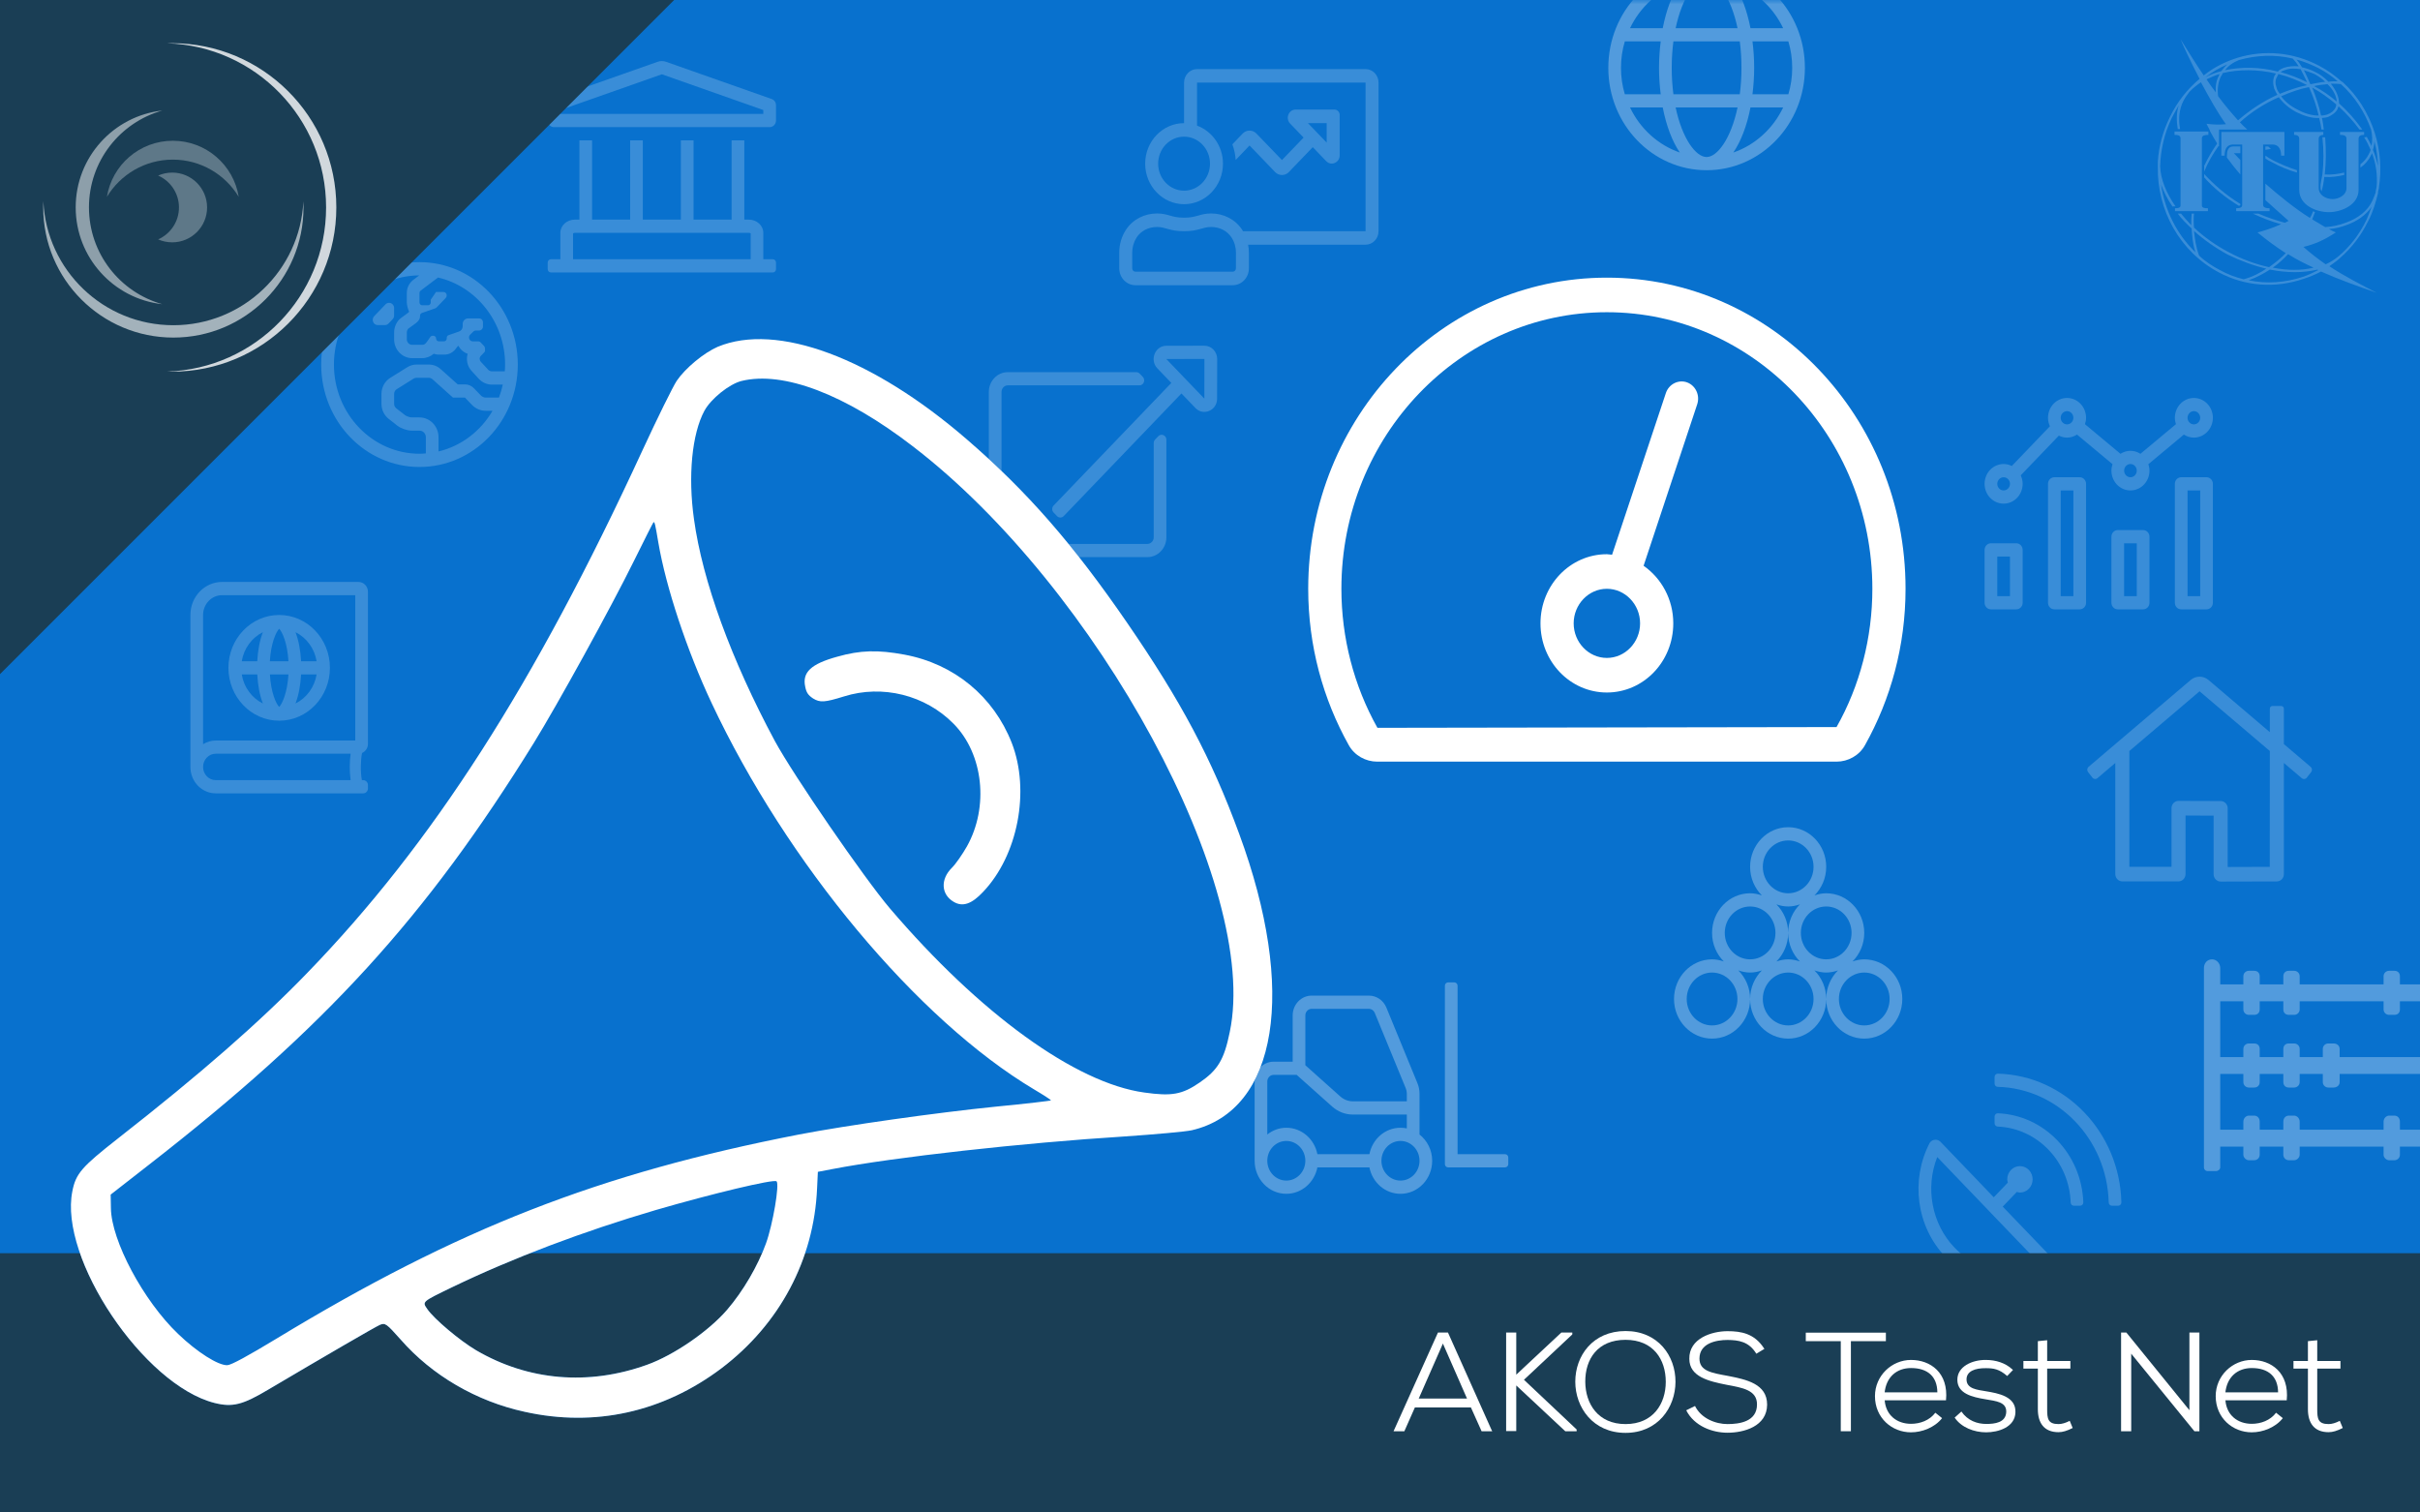 <?xml version="1.0" encoding="UTF-8"?>
<svg xmlns="http://www.w3.org/2000/svg" xmlns:xlink="http://www.w3.org/1999/xlink" width="280pt" height="175pt" viewBox="0 0 280 175" version="1.1">
  <defs>
    <g>
      <symbol overflow="visible" id="glyph0-0">
        <path style="stroke:none;" d="M 0.594 0 L 9.344 0 L 9.344 -11.422 L 0.438 -11.422 L 0.438 0 Z M 2.172 -7.266 C 2.172 -8.922 3.438 -9.391 4.812 -9.391 C 6.234 -9.391 7.609 -9.016 7.609 -7.25 C 7.609 -5.75 6.859 -5.5 6.156 -5.297 C 5.031 -4.938 4.719 -4.625 4.719 -3.344 L 4.469 -3.344 C 4.469 -4.734 4.656 -5.172 6.016 -5.578 C 6.641 -5.766 7.375 -6.156 7.375 -7.25 C 7.375 -8.688 5.891 -9.094 4.812 -9.094 C 3.812 -9.094 2.438 -8.641 2.438 -7.375 L 2.172 -7.375 Z M 4.359 -2.078 C 4.359 -2.641 4.906 -2.641 4.906 -2.078 C 4.906 -1.5 4.359 -1.5 4.359 -2.078 Z M 4.359 -2.078 "></path>
      </symbol>
      <symbol overflow="visible" id="glyph0-1">
        <path style="stroke:none;" d="M 11.547 -0.109 L 6.484 -11.422 L 5.328 -11.422 L 0.188 0 L 1.438 0 L 2.656 -2.75 L 9.141 -2.75 L 10.375 0 L 11.609 0 Z M 3.047 -3.656 L 6.047 -10.484 L 5.75 -10.484 L 8.688 -3.781 L 3.109 -3.781 Z M 3.047 -3.656 "></path>
      </symbol>
      <symbol overflow="visible" id="glyph0-2">
        <path style="stroke:none;" d="M 9.5 -0.25 L 3.453 -5.953 L 9.047 -11.203 L 9.047 -11.422 L 7.781 -11.422 L 2.562 -6.547 L 2.562 -11.422 L 1.391 -11.422 L 1.391 -0.016 L 2.562 -0.016 L 2.562 -5.297 L 8.234 0 L 9.547 0 L 9.547 -0.203 Z M 9.5 -0.25 "></path>
      </symbol>
      <symbol overflow="visible" id="glyph0-3">
        <path style="stroke:none;" d="M 6.516 -11.594 C 2.734 -11.594 0.703 -8.734 0.703 -5.734 C 0.703 -2.766 2.75 0.188 6.516 0.188 C 10.266 0.188 12.281 -2.75 12.297 -5.703 C 12.312 -8.719 10.281 -11.594 6.516 -11.594 Z M 6.516 -10.578 C 9.734 -10.578 11.172 -8.297 11.172 -5.719 C 11.172 -3.188 9.719 -0.828 6.516 -0.828 C 3.328 -0.828 1.875 -3.188 1.859 -5.719 C 1.844 -8.359 3.297 -10.578 6.516 -10.578 Z M 6.516 -10.578 "></path>
      </symbol>
      <symbol overflow="visible" id="glyph0-4">
        <path style="stroke:none;" d="M 9.484 -9.641 C 8.391 -11.297 6.891 -11.578 5.297 -11.578 C 3.453 -11.578 0.828 -10.734 0.875 -8.375 C 0.875 -6.297 3.141 -5.781 5.188 -5.375 C 7.031 -5.031 8.719 -4.766 8.703 -3.094 C 8.703 -1.109 6.672 -0.828 5.297 -0.828 C 3.922 -0.828 2.25 -1.469 1.531 -2.922 L 0.516 -2.422 C 1.453 -0.578 3.547 0.172 5.297 0.172 C 7.172 0.172 9.859 -0.547 9.875 -3.078 C 9.875 -5.484 7.484 -5.984 5.328 -6.406 C 3.438 -6.75 2.047 -6.969 2.047 -8.406 C 2.047 -10.188 3.984 -10.562 5.297 -10.562 C 6.562 -10.547 7.766 -10.391 8.625 -8.969 L 9.562 -9.531 Z M 9.484 -9.641 "></path>
      </symbol>
      <symbol overflow="visible" id="glyph0-5">
        <path style="stroke:none;" d=""></path>
      </symbol>
      <symbol overflow="visible" id="glyph0-6">
        <path style="stroke:none;" d="M 4.281 0 L 5.297 0 L 5.297 -10.422 L 9.344 -10.422 L 9.344 -11.406 L 0.078 -11.406 L 0.078 -10.422 L 4.125 -10.422 L 4.125 0 Z M 4.281 0 "></path>
      </symbol>
      <symbol overflow="visible" id="glyph0-7">
        <path style="stroke:none;" d="M 4.781 0.125 C 6.047 0.125 7.516 -0.422 8.375 -1.516 L 7.594 -2.141 C 6.922 -1.25 5.828 -0.859 4.781 -0.859 C 3.156 -0.859 1.875 -1.844 1.734 -3.578 L 8.828 -3.578 C 9.141 -6.781 7.016 -8.25 4.781 -8.25 C 2.562 -8.25 0.609 -6.438 0.609 -4.062 C 0.609 -1.547 2.562 0.125 4.781 0.125 Z M 1.719 -4.391 C 1.891 -6.312 3.156 -7.312 4.781 -7.312 C 6.688 -7.312 7.812 -6.344 7.828 -4.5 L 1.734 -4.5 Z M 1.719 -4.391 "></path>
      </symbol>
      <symbol overflow="visible" id="glyph0-8">
        <path style="stroke:none;" d="M 7.094 -7.172 C 6.297 -7.906 5.203 -8.25 4.047 -8.25 C 2.453 -8.266 0.734 -7.484 0.75 -5.938 C 0.766 -4.359 2.453 -3.953 3.984 -3.703 C 5.281 -3.484 6.438 -3.375 6.406 -2.234 C 6.359 -0.984 5.062 -0.844 4.094 -0.844 C 3.047 -0.844 1.953 -1.219 1.219 -2.281 L 0.438 -1.578 C 1.203 -0.438 2.688 0.125 4.078 0.125 C 5.469 0.125 7.422 -0.453 7.469 -2.188 C 7.547 -4.031 5.469 -4.391 4.062 -4.625 C 3.078 -4.797 1.844 -4.891 1.812 -5.953 C 1.781 -6.953 2.812 -7.312 4.047 -7.297 C 4.922 -7.297 5.594 -7.203 6.516 -6.391 L 7.188 -7.094 Z M 7.094 -7.172 "></path>
      </symbol>
      <symbol overflow="visible" id="glyph0-9">
        <path style="stroke:none;" d="M 2.047 -10.312 L 2.047 -8.125 L 0.375 -8.125 L 0.375 -7.25 L 2.047 -7.25 L 2.047 -2.547 C 2.047 -0.984 2.75 0.109 4.438 0.109 C 4.922 0.109 5.422 -0.047 6.078 -0.375 L 5.734 -1.203 C 5.25 -0.953 4.812 -0.828 4.438 -0.828 C 3.203 -0.828 3.125 -1.469 3.125 -2.547 L 3.125 -7.25 L 5.812 -7.25 L 5.812 -8.125 L 3.125 -8.125 L 3.125 -10.531 L 2.047 -10.422 Z M 2.047 -10.312 "></path>
      </symbol>
      <symbol overflow="visible" id="glyph0-10">
        <path style="stroke:none;" d="M 1.422 -11.312 L 1.422 0 L 2.594 0 L 2.594 -9.359 L 2.344 -9.281 L 9.906 0 L 10.484 0 L 10.484 -11.422 L 9.328 -11.422 L 9.328 -2.047 L 9.578 -2.125 L 2.031 -11.422 L 1.422 -11.422 Z M 1.422 -11.312 "></path>
      </symbol>
    </g>
    <filter id="alpha" x="0%" y="0%" width="100%" height="100%">
      <feColorMatrix type="matrix" in="SourceGraphic" values="0 0 0 0 1 0 0 0 0 1 0 0 0 0 1 0 0 0 1 0"></feColorMatrix>
    </filter>
    <mask id="mask0">
      <g filter="url(#alpha)">
        <rect x="0" y="0" width="280" height="175" style="fill:rgb(0%,0%,0%);fill-opacity:0.2;stroke:none;"></rect>
      </g>
    </mask>
    <clipPath id="clip1">
      <rect width="27" height="27"></rect>
    </clipPath>
    <g id="surface7" clip-path="url(#clip1)">
      <path style=" stroke:none;fill-rule:nonzero;fill:rgb(100%,100%,100%);fill-opacity:1;" d="M 11.152 1.227 C 10.945 1.223 10.777 1.398 10.777 1.613 L 10.777 2.371 C 10.777 2.582 10.938 2.746 11.137 2.75 C 18.145 2.934 23.797 8.832 23.984 16.133 C 23.988 16.34 24.148 16.508 24.348 16.508 L 25.078 16.508 C 25.285 16.508 25.457 16.332 25.449 16.117 C 25.254 8 18.949 1.43 11.152 1.227 M 11.152 5.812 C 10.945 5.805 10.777 5.984 10.777 6.199 L 10.777 6.965 C 10.777 7.168 10.938 7.336 11.133 7.348 C 15.715 7.535 19.418 11.367 19.582 16.137 C 19.59 16.34 19.746 16.508 19.949 16.508 L 20.672 16.508 C 20.879 16.508 21.047 16.332 21.043 16.117 C 20.852 10.527 16.52 6.02 11.152 5.812 M 12.648 24.16 C 10.191 24.16 7.875 23.16 6.137 21.348 C 3.5 18.602 2.738 14.418 4.145 10.875 L 16.188 23.422 C 15.066 23.91 13.863 24.16 12.648 24.16 M 11.719 16.609 L 13.355 14.906 C 13.473 14.941 13.582 14.984 13.711 14.984 C 14.523 14.984 15.18 14.301 15.18 13.457 C 15.18 12.609 14.523 11.926 13.711 11.926 C 12.898 11.926 12.242 12.609 12.242 13.457 C 12.242 13.59 12.285 13.703 12.316 13.828 L 10.684 15.531 L 4.539 9.129 C 4.375 8.957 4.156 8.871 3.938 8.871 C 3.66 8.871 3.383 9.016 3.242 9.293 C 1.07 13.508 1.688 18.875 5.098 22.43 C 7.188 24.602 9.918 25.688 12.648 25.688 C 14.391 25.688 16.133 25.246 17.707 24.363 C 18.184 24.098 18.246 23.41 17.867 23.008 Z M 11.719 16.609 "></path>
    </g>
    <mask id="mask1">
      <g filter="url(#alpha)">
        <rect x="0" y="0" width="280" height="175" style="fill:rgb(0%,0%,0%);fill-opacity:0.2;stroke:none;"></rect>
      </g>
    </mask>
    <clipPath id="clip2">
      <rect width="29" height="27"></rect>
    </clipPath>
    <g id="surface10" clip-path="url(#clip2)">
      <path style=" stroke:none;fill-rule:nonzero;fill:rgb(100%,100%,100%);fill-opacity:1;" d="M 21.953 11.879 L 21.953 23.168 C 21.953 24.434 20.969 25.461 19.754 25.461 L 3.609 25.461 C 2.395 25.461 1.41 24.434 1.41 23.168 L 1.41 6.352 C 1.41 5.086 2.395 4.059 3.609 4.059 L 18.469 4.059 C 18.613 4.059 18.754 4.121 18.859 4.227 L 19.227 4.605 C 19.57 4.973 19.328 5.586 18.836 5.586 L 3.609 5.586 C 3.207 5.586 2.879 5.93 2.879 6.352 L 2.879 23.168 C 2.879 23.59 3.207 23.934 3.609 23.934 L 19.754 23.934 C 20.156 23.934 20.488 23.59 20.488 23.168 L 20.488 12.262 C 20.488 12.109 20.547 11.965 20.648 11.855 L 21.016 11.473 C 21.363 11.109 21.953 11.367 21.953 11.879 M 26.348 7.125 L 21.945 2.539 L 26.355 2.527 Z M 26.355 1 L 21.945 1.008 C 20.645 1.008 19.988 2.656 20.906 3.617 L 22.527 5.305 L 8.906 19.492 C 8.691 19.719 8.691 20.082 8.906 20.305 L 9.297 20.711 C 9.512 20.938 9.863 20.938 10.078 20.711 L 23.695 6.523 L 25.316 8.211 C 26.234 9.164 27.82 8.496 27.82 7.129 L 27.832 2.531 C 27.824 1.688 27.172 1 26.355 1 "></path>
    </g>
    <mask id="mask2">
      <g filter="url(#alpha)">
        <rect x="0" y="0" width="280" height="175" style="fill:rgb(0%,0%,0%);fill-opacity:0.2;stroke:none;"></rect>
      </g>
    </mask>
    <clipPath id="clip3">
      <rect width="33" height="28"></rect>
    </clipPath>
    <g id="surface13" clip-path="url(#clip3)">
      <path style=" stroke:none;fill-rule:nonzero;fill:rgb(100%,100%,100%);fill-opacity:1;" d="M 25.5 8.25 L 25.5 10.504 L 23.336 8.25 Z M 17.371 9.453 C 16.93 8.996 16.219 8.996 15.781 9.453 L 14.586 10.699 C 14.805 11.27 14.93 11.883 14.973 12.508 L 16.578 10.832 L 19.531 13.906 C 19.754 14.137 20.039 14.25 20.328 14.25 C 20.621 14.25 20.906 14.137 21.125 13.906 L 23.891 11.027 L 25.449 12.648 C 25.637 12.844 25.859 12.926 26.086 12.926 C 26.555 12.926 27.004 12.547 27.004 11.973 L 27.004 7.305 C 27.004 6.953 26.73 6.676 26.395 6.676 L 21.914 6.676 C 21.102 6.676 20.695 7.695 21.27 8.297 L 22.828 9.918 L 20.328 12.52 Z M 15 25.047 C 15 25.262 14.832 25.438 14.625 25.438 L 3.375 25.438 C 3.168 25.438 3 25.262 3 25.047 L 3 23.227 C 3 22.602 3.176 22 3.508 21.48 C 4 20.719 4.879 20.262 5.867 20.262 C 6.891 20.262 7.273 20.75 9 20.75 C 10.723 20.75 11.109 20.262 12.133 20.262 C 13.117 20.262 13.996 20.715 14.492 21.48 C 14.828 21.996 15.004 22.602 15.004 23.227 Z M 12 12.938 C 12 14.66 10.656 16.062 9 16.062 C 7.344 16.062 6 14.66 6 12.938 C 6 11.211 7.344 9.812 9 9.812 C 10.656 9.812 12 11.211 12 12.938 M 30 1.996 L 10.5 1.996 C 9.672 1.996 9 2.695 9 3.559 L 9 8.25 C 6.516 8.25 4.5 10.348 4.5 12.938 C 4.5 15.523 6.516 17.625 9 17.625 C 11.484 17.625 13.5 15.523 13.5 12.938 C 13.5 10.898 12.242 9.18 10.5 8.535 L 10.5 3.559 L 30 3.559 L 30 20.75 L 15.812 20.75 C 15.781 20.707 15.766 20.652 15.734 20.609 C 14.926 19.359 13.547 18.699 12.133 18.699 C 10.828 18.699 10.5 19.188 9 19.188 C 7.5 19.188 7.176 18.699 5.867 18.699 C 4.453 18.699 3.07 19.359 2.262 20.609 C 1.781 21.355 1.5 22.254 1.5 23.227 L 1.5 25.047 C 1.5 26.125 2.34 27 3.375 27 L 14.625 27 C 15.66 27 16.5 26.125 16.5 25.047 L 16.5 23.227 C 16.5 22.914 16.461 22.609 16.406 22.312 L 30 22.312 C 30.828 22.312 31.5 21.613 31.5 20.75 L 31.5 3.559 C 31.5 2.695 30.828 1.996 30 1.996 "></path>
    </g>
    <mask id="mask3">
      <g filter="url(#alpha)">
        <rect x="0" y="0" width="280" height="175" style="fill:rgb(0%,0%,0%);fill-opacity:0.2;stroke:none;"></rect>
      </g>
    </mask>
    <clipPath id="clip4">
      <rect width="29" height="26"></rect>
    </clipPath>
    <g id="surface16" clip-path="url(#clip4)">
      <path style=" stroke:none;fill-rule:nonzero;fill:rgb(100%,100%,100%);fill-opacity:1;" d="M 22.617 23.297 L 22.625 23.297 L 17.75 23.312 L 17.75 16.527 C 17.75 16.062 17.387 15.688 16.938 15.684 L 12.059 15.668 C 11.613 15.668 11.25 16.043 11.25 16.508 L 11.25 23.289 L 6.371 23.289 L 6.371 9.895 L 14.496 2.984 L 22.625 9.895 Z M 27.348 11.73 L 24.25 9.094 L 24.25 5 C 24.25 4.824 24.113 4.684 23.941 4.684 L 22.93 4.684 C 22.762 4.684 22.625 4.824 22.625 5 L 22.625 7.715 L 15.523 1.672 C 14.926 1.168 14.07 1.168 13.473 1.672 L 1.648 11.73 C 1.477 11.879 1.449 12.145 1.59 12.324 L 2.102 12.98 C 2.242 13.16 2.496 13.188 2.668 13.043 L 4.746 11.277 L 4.746 24.133 C 4.746 24.598 5.113 24.98 5.559 24.98 L 12.059 24.98 C 12.508 24.98 12.871 24.598 12.871 24.133 L 12.871 17.359 L 16.121 17.375 L 16.121 24.152 C 16.121 24.617 16.488 25 16.938 25 L 23.438 24.984 C 23.883 24.984 24.25 24.602 24.25 24.137 L 24.25 11.277 L 26.324 13.043 C 26.5 13.191 26.758 13.164 26.898 12.98 L 27.414 12.324 C 27.551 12.145 27.523 11.879 27.348 11.73 "></path>
    </g>
    <mask id="mask4">
      <g filter="url(#alpha)">
        <rect x="0" y="0" width="280" height="175" style="fill:rgb(0%,0%,0%);fill-opacity:0.2;stroke:none;"></rect>
      </g>
    </mask>
    <clipPath id="clip5">
      <rect width="23" height="27"></rect>
    </clipPath>
    <g id="surface19" clip-path="url(#clip5)">
      <path style=" stroke:none;fill-rule:nonzero;fill:rgb(100%,100%,100%);fill-opacity:1;" d="M 8.766 12.035 C 8.836 13.324 9.062 14.492 9.418 15.398 C 8.148 14.77 7.215 13.527 6.973 12.035 Z M 9.418 7.145 C 9.062 8.059 8.836 9.215 8.766 10.508 L 6.973 10.508 C 7.215 9.016 8.148 7.773 9.418 7.145 M 12.375 12.035 C 12.25 14.152 11.652 15.438 11.301 15.797 C 10.949 15.438 10.348 14.152 10.23 12.035 Z M 11.301 6.746 C 11.652 7.102 12.254 8.391 12.375 10.508 L 10.223 10.508 C 10.348 8.391 10.949 7.105 11.301 6.746 M 13.836 12.035 L 15.633 12.035 C 15.387 13.527 14.457 14.77 13.188 15.398 C 13.539 14.492 13.77 13.324 13.836 12.035 M 15.633 10.508 L 13.836 10.508 C 13.77 9.215 13.539 8.051 13.188 7.145 C 14.457 7.773 15.387 9.016 15.633 10.508 M 11.301 17.387 C 14.543 17.387 17.172 14.648 17.172 11.27 C 17.172 7.895 14.543 5.156 11.301 5.156 C 8.059 5.156 5.43 7.895 5.43 11.27 C 5.43 14.648 8.059 17.387 11.301 17.387 M 20.105 19.68 L 3.965 19.68 C 3.43 19.68 2.934 19.844 2.496 20.105 L 2.496 5.156 C 2.496 3.891 3.484 2.863 4.699 2.863 L 20.105 2.863 Z M 19.57 24.266 L 3.965 24.266 C 3.152 24.266 2.496 23.582 2.496 22.738 C 2.496 21.891 3.152 21.207 3.965 21.207 L 19.57 21.207 C 19.438 22.105 19.426 23.289 19.57 24.266 M 21.574 20.062 L 21.574 2.48 C 21.574 1.844 21.082 1.332 20.473 1.332 L 4.699 1.332 C 2.672 1.332 1.031 3.043 1.031 5.156 L 1.031 22.738 C 1.031 24.43 2.34 25.793 3.965 25.793 L 21.023 25.793 C 21.328 25.793 21.574 25.535 21.574 25.223 L 21.574 24.84 C 21.574 24.523 21.328 24.266 21.023 24.266 L 20.871 24.266 C 20.688 23.301 20.727 21.891 20.891 21.121 C 21.289 20.949 21.574 20.539 21.574 20.062 Z M 21.574 20.062 "></path>
    </g>
    <mask id="mask5">
      <g filter="url(#alpha)">
        <rect x="0" y="0" width="280" height="175" style="fill:rgb(0%,0%,0%);fill-opacity:0.2;stroke:none;"></rect>
      </g>
    </mask>
    <clipPath id="clip6">
      <rect width="30" height="27"></rect>
    </clipPath>
    <g id="surface22" clip-path="url(#clip6)">
      <path style=" stroke:none;fill-rule:nonzero;fill:rgb(100%,100%,100%);fill-opacity:1;" d="M 19.23 23.977 L 17.766 23.977 L 17.766 17.859 L 19.23 17.859 Z M 19.969 16.332 L 17.031 16.332 C 16.629 16.332 16.297 16.676 16.297 17.098 L 16.297 24.742 C 16.297 25.16 16.629 25.504 17.031 25.504 L 19.969 25.504 C 20.371 25.504 20.699 25.16 20.699 24.742 L 20.699 17.098 C 20.699 16.676 20.371 16.332 19.969 16.332 M 11.895 23.977 L 10.426 23.977 L 10.426 11.746 L 11.895 11.746 Z M 12.629 10.219 L 9.695 10.219 C 9.289 10.219 8.961 10.562 8.961 10.98 L 8.961 24.742 C 8.961 25.16 9.289 25.504 9.695 25.504 L 12.629 25.504 C 13.031 25.504 13.363 25.16 13.363 24.742 L 13.363 10.98 C 13.363 10.562 13.031 10.219 12.629 10.219 M 18.5 10.219 C 18.098 10.219 17.766 9.875 17.766 9.453 C 17.766 9.031 18.098 8.688 18.5 8.688 C 18.902 8.688 19.23 9.031 19.23 9.453 C 19.23 9.875 18.902 10.219 18.5 10.219 M 11.16 4.102 C 10.758 4.102 10.426 3.758 10.426 3.34 C 10.426 2.918 10.758 2.57 11.16 2.57 C 11.566 2.57 11.895 2.918 11.895 3.34 C 11.895 3.758 11.566 4.102 11.16 4.102 M 3.824 11.746 C 3.422 11.746 3.09 11.402 3.09 10.98 C 3.09 10.562 3.422 10.219 3.824 10.219 C 4.227 10.219 4.559 10.562 4.559 10.98 C 4.559 11.402 4.227 11.746 3.824 11.746 M 25.836 2.57 C 26.238 2.57 26.57 2.918 26.57 3.34 C 26.57 3.758 26.238 4.102 25.836 4.102 C 25.434 4.102 25.102 3.758 25.102 3.34 C 25.102 2.918 25.434 2.57 25.836 2.57 M 24.68 5.281 C 25.02 5.504 25.41 5.633 25.836 5.633 C 27.051 5.633 28.035 4.602 28.035 3.34 C 28.035 2.07 27.051 1.047 25.836 1.047 C 24.621 1.047 23.637 2.07 23.637 3.34 C 23.637 3.602 23.684 3.848 23.762 4.082 L 19.652 7.508 C 19.316 7.289 18.926 7.16 18.5 7.16 C 18.074 7.16 17.68 7.293 17.344 7.508 L 13.234 4.082 C 13.312 3.848 13.363 3.602 13.363 3.34 C 13.363 2.07 12.375 1.047 11.16 1.047 C 9.945 1.047 8.961 2.07 8.961 3.34 C 8.961 3.691 9.043 4.02 9.18 4.32 L 4.77 8.918 C 4.48 8.773 4.164 8.688 3.824 8.688 C 2.609 8.688 1.621 9.715 1.621 10.98 C 1.621 12.246 2.609 13.273 3.824 13.273 C 5.039 13.273 6.027 12.246 6.027 10.98 C 6.027 10.629 5.941 10.301 5.805 9.996 L 10.215 5.402 C 10.508 5.547 10.82 5.633 11.16 5.633 C 11.59 5.633 11.98 5.496 12.316 5.281 L 16.426 8.707 C 16.348 8.941 16.297 9.191 16.297 9.453 C 16.297 10.719 17.281 11.746 18.5 11.746 C 19.715 11.746 20.699 10.719 20.699 9.453 C 20.699 9.191 20.648 8.941 20.57 8.707 Z M 26.57 23.977 L 25.102 23.977 L 25.102 11.746 L 26.57 11.746 Z M 27.305 10.219 L 24.367 10.219 C 23.965 10.219 23.637 10.562 23.637 10.98 L 23.637 24.742 C 23.637 25.16 23.965 25.504 24.367 25.504 L 27.305 25.504 C 27.707 25.504 28.035 25.16 28.035 24.742 L 28.035 10.98 C 28.035 10.562 27.707 10.219 27.305 10.219 M 4.559 23.977 L 3.09 23.977 L 3.09 19.391 L 4.559 19.391 Z M 5.289 17.859 L 2.355 17.859 C 1.953 17.859 1.621 18.203 1.621 18.625 L 1.621 24.742 C 1.621 25.16 1.953 25.504 2.355 25.504 L 5.289 25.504 C 5.695 25.504 6.027 25.16 6.027 24.742 L 6.027 18.625 C 6.027 18.203 5.695 17.859 5.289 17.859 "></path>
    </g>
    <mask id="mask6">
      <g filter="url(#alpha)">
        <rect x="0" y="0" width="280" height="175" style="fill:rgb(0%,0%,0%);fill-opacity:0.3;stroke:none;"></rect>
      </g>
    </mask>
    <clipPath id="clip7">
      <rect width="25" height="21"></rect>
    </clipPath>
    <g id="surface25" clip-path="url(#clip7)">
      <path style=" stroke:none;fill-rule:nonzero;fill:rgb(100%,100%,100%);fill-opacity:1;" d="M 17.766 10.906 C 17.887 9.926 17.961 8.91 17.961 7.848 C 17.961 6.789 17.891 5.77 17.766 4.789 L 21.918 4.789 C 22.207 5.754 22.363 6.781 22.363 7.848 C 22.363 8.914 22.207 9.941 21.918 10.906 Z M 15.551 17.648 C 16.422 16.367 17.121 14.562 17.535 12.434 L 21.316 12.434 C 20.148 14.883 18.074 16.777 15.551 17.648 M 12.457 18.168 C 11.223 18.168 9.641 16.062 8.875 12.434 L 16.039 12.434 C 15.273 16.062 13.691 18.168 12.457 18.168 M 3.598 12.434 L 7.383 12.434 C 7.793 14.559 8.484 16.363 9.359 17.648 C 6.84 16.777 4.766 14.883 3.598 12.434 M 2.551 7.848 C 2.551 6.781 2.707 5.754 2.996 4.789 L 7.148 4.789 C 7.027 5.77 6.953 6.789 6.953 7.848 C 6.953 8.91 7.023 9.926 7.148 10.906 L 2.996 10.906 C 2.707 9.941 2.551 8.914 2.551 7.848 M 9.359 -1.949 C 8.492 -0.672 7.793 1.137 7.383 3.262 L 3.598 3.262 C 4.766 0.816 6.84 -1.082 9.359 -1.949 M 12.457 -2.473 C 13.691 -2.473 15.273 -0.363 16.039 3.262 L 8.875 3.262 C 9.641 -0.363 11.223 -2.473 12.457 -2.473 M 16.492 7.848 C 16.492 8.941 16.422 9.961 16.297 10.906 L 8.617 10.906 C 8.496 9.961 8.422 8.941 8.422 7.848 C 8.422 6.754 8.496 5.738 8.617 4.789 L 16.297 4.789 C 16.422 5.738 16.492 6.754 16.492 7.848 M 21.316 3.262 L 17.535 3.262 C 17.121 1.141 16.43 -0.664 15.551 -1.949 C 18.074 -1.082 20.148 0.816 21.316 3.262 M 12.457 -4 C 6.176 -4 1.086 1.301 1.086 7.848 C 1.086 14.395 6.176 19.695 12.457 19.695 C 18.738 19.695 23.832 14.395 23.832 7.848 C 23.832 1.301 18.738 -4 12.457 -4 "></path>
    </g>
    <mask id="mask7">
      <g filter="url(#alpha)">
        <rect x="0" y="0" width="280" height="175" style="fill:rgb(0%,0%,0%);fill-opacity:0.3;stroke:none;"></rect>
      </g>
    </mask>
    <clipPath id="clip8">
      <rect width="32" height="28"></rect>
    </clipPath>
    <g id="surface28" clip-path="url(#clip8)">
      <path style=" stroke:none;fill-rule:nonzero;fill:rgb(100%,100%,100%);fill-opacity:1;" d="M 30.145 21.543 L 24.645 21.543 L 24.645 2.051 C 24.645 1.84 24.477 1.668 24.277 1.668 L 23.543 1.668 C 23.34 1.668 23.176 1.84 23.176 2.051 L 23.176 22.688 C 23.176 22.898 23.34 23.07 23.543 23.07 L 30.145 23.07 C 30.348 23.07 30.512 22.898 30.512 22.688 L 30.512 21.926 C 30.512 21.715 30.348 21.543 30.145 21.543 M 18.039 24.598 C 16.824 24.598 15.836 23.57 15.836 22.305 C 15.836 21.039 16.824 20.012 18.039 20.012 C 19.254 20.012 20.242 21.039 20.242 22.305 C 20.242 23.57 19.254 24.598 18.039 24.598 M 14.445 21.543 L 8.426 21.543 C 8.086 19.797 6.605 18.484 4.832 18.484 C 4 18.484 3.246 18.777 2.629 19.266 L 2.629 13.133 C 2.629 12.711 2.961 12.367 3.363 12.367 L 6.027 12.367 L 10.133 16.031 C 10.797 16.625 11.645 16.957 12.516 16.957 L 18.773 16.957 L 18.773 18.559 C 18.535 18.508 18.293 18.484 18.039 18.484 C 16.266 18.484 14.781 19.797 14.445 21.543 M 4.832 24.598 C 3.617 24.598 2.629 23.57 2.629 22.305 C 2.629 21.039 3.617 20.012 4.832 20.012 C 6.047 20.012 7.031 21.039 7.031 22.305 C 7.031 23.57 6.047 24.598 4.832 24.598 M 7.031 5.488 C 7.031 5.066 7.363 4.723 7.766 4.723 L 14.383 4.723 C 14.676 4.723 14.941 4.906 15.059 5.188 L 18.652 13.922 C 18.73 14.113 18.773 14.312 18.773 14.523 L 18.773 15.426 L 12.523 15.426 C 12 15.426 11.492 15.23 11.09 14.879 L 7.031 11.25 Z M 20.242 19.266 L 20.242 14.527 C 20.242 14.113 20.156 13.707 20 13.324 L 16.41 4.586 C 16.062 3.738 15.27 3.195 14.383 3.195 L 7.766 3.195 C 6.551 3.195 5.566 4.223 5.566 5.488 L 5.566 10.84 L 3.363 10.84 C 2.148 10.84 1.164 11.867 1.164 13.133 L 1.164 22.305 C 1.164 24.418 2.805 26.129 4.832 26.129 C 6.605 26.129 8.086 24.812 8.426 23.07 L 14.445 23.07 C 14.781 24.812 16.266 26.129 18.039 26.129 C 20.066 26.129 21.707 24.418 21.707 22.305 C 21.707 21.059 21.125 19.965 20.242 19.266 "></path>
    </g>
    <mask id="mask8">
      <g filter="url(#alpha)">
        <rect x="0" y="0" width="280" height="175" style="fill:rgb(0%,0%,0%);fill-opacity:0.2;stroke:none;"></rect>
      </g>
    </mask>
    <clipPath id="clip9">
      <rect width="29" height="32"></rect>
    </clipPath>
    <g id="surface31" clip-path="url(#clip9)">
      <path style=" stroke:none;fill-rule:nonzero;fill:rgb(100%,100%,100%);fill-opacity:1;" d="M 14.113 15.008 L 14.113 15.344 C 14.379 15.512 14.648 15.68 14.918 15.793 C 15.828 16.293 16.793 16.688 17.758 16.965 L 17.758 16.688 C 16.848 16.406 15.938 16.016 15.023 15.57 C 14.703 15.398 14.434 15.23 14.113 15.008 "></path>
      <path style=" stroke:none;fill-rule:nonzero;fill:rgb(100%,100%,100%);fill-opacity:1;" d="M 26.555 14.34 C 26.66 14.004 26.715 13.668 26.715 13.332 C 26.984 14.281 27.09 15.234 27.145 16.184 C 26.984 15.566 26.824 14.953 26.555 14.34 M 26.984 18.586 C 26.93 18.75 26.93 18.977 26.875 19.145 L 26.875 19.254 C 26.77 19.535 26.66 19.871 26.5 20.203 C 25.965 21.379 24.84 22.27 23.391 22.773 C 22.637 23.055 21.887 23.219 21.031 23.277 C 20.547 23 20.012 22.664 19.527 22.383 L 19.848 21.547 C 19.797 21.492 19.688 21.492 19.633 21.434 C 19.527 21.715 19.418 21.992 19.258 22.215 C 17.488 21.098 15.773 19.703 14.109 18.25 L 14.109 20.148 C 15.023 20.984 15.934 21.77 16.793 22.551 C 16.684 22.605 16.523 22.719 16.363 22.773 C 15.344 22.496 14.324 22.16 13.305 21.715 L 12.664 21.715 C 13.734 22.215 14.859 22.664 15.934 22.941 C 14.969 23.387 13.52 23.836 13.199 23.891 C 14.242 24.762 15.336 25.562 16.469 26.293 C 15.934 26.852 15.234 27.41 14.539 27.914 C 13.035 27.578 11.426 27.02 9.871 26.18 C 8.371 25.398 6.977 24.395 5.852 23.332 C 5.797 22.773 5.797 22.215 5.852 21.715 L 5.582 21.715 C 5.531 22.16 5.531 22.605 5.531 23.055 C 5.102 22.605 4.727 22.16 4.352 21.715 L 3.977 21.715 C 4.402 22.328 4.996 22.887 5.586 23.445 L 5.586 23.559 C 5.637 24.285 5.691 25.176 6.012 26.184 C 3.867 24.113 2.473 21.324 2.043 18.363 C 2.363 19.199 2.797 20.094 3.387 20.93 L 3.387 20.875 L 3.707 20.875 C 2.633 19.312 1.988 17.75 1.934 16.238 C 1.988 14.34 2.418 12.438 3.277 10.648 C 3.543 10.148 3.812 9.645 4.082 9.195 C 3.812 10.035 3.812 10.984 3.973 11.934 L 4.242 11.934 C 4.027 10.762 4.133 9.645 4.617 8.691 C 4.777 8.359 5.098 7.91 5.312 7.633 C 5.742 7.188 6.172 6.848 6.652 6.516 C 7.621 8.305 8.641 10.148 9.551 11.375 C 8.695 11.434 8.156 11.434 7.301 11.32 C 7.406 11.543 7.516 11.766 7.621 11.938 L 7.727 12.215 C 7.996 12.719 8.266 13.164 8.531 13.609 C 7.941 14.449 7.461 15.289 7.031 16.184 L 7.031 16.852 C 7.461 15.789 8.051 14.785 8.691 13.891 L 8.746 13.945 L 8.746 11.988 L 12.02 11.988 C 11.699 11.711 11.43 11.434 11.16 11.152 C 12.449 9.977 14.004 8.973 15.668 8.246 C 16.148 8.918 16.848 9.531 17.703 9.977 C 18.617 10.426 19.527 10.703 20.332 10.648 C 20.441 11.094 20.547 11.543 20.602 11.988 L 20.871 11.988 C 20.812 11.543 20.762 11.094 20.652 10.648 C 20.871 10.648 21.137 10.594 21.352 10.539 C 21.836 10.312 22.262 10.031 22.477 9.586 C 22.477 9.477 22.531 9.422 22.586 9.309 C 23.496 10.145 24.301 11.039 25 11.988 L 25.32 11.988 C 24.57 10.926 23.656 9.867 22.637 8.973 C 22.637 8.246 22.316 7.465 21.676 6.684 C 22.102 6.684 22.531 6.684 22.855 6.738 C 24.41 8.133 25.59 9.922 26.34 11.988 C 26.5 12.66 26.5 13.328 26.395 13.891 C 26.234 13.555 26.02 13.164 25.805 12.77 L 25.805 12.883 L 25.535 12.883 C 25.859 13.387 26.07 13.832 26.289 14.336 C 26.234 14.504 26.18 14.672 26.07 14.84 C 25.855 15.285 25.535 15.676 25.105 16.012 L 25.105 16.402 C 25.645 16.012 26.07 15.512 26.344 14.949 C 26.395 14.895 26.395 14.785 26.449 14.727 C 26.93 16.016 27.09 17.301 26.984 18.586 M 25.805 22.441 C 25 24.113 23.875 25.566 22.531 26.688 C 22.105 27.02 21.621 27.355 21.086 27.582 C 20.121 26.91 19.262 26.238 18.512 25.57 C 19.906 25.234 20.977 24.73 22.266 23.891 C 21.996 23.781 21.73 23.668 21.461 23.504 C 22.211 23.445 22.855 23.277 23.445 23.055 C 24.734 22.609 25.754 21.883 26.395 20.93 C 26.234 21.434 26.02 21.938 25.805 22.441 M 14.969 27.969 C 15.613 27.523 16.203 26.965 16.738 26.406 C 17.703 27.02 18.723 27.523 19.688 27.969 C 18.297 28.309 16.688 28.309 14.969 27.969 M 18.457 29.031 C 16.418 29.703 14.219 29.871 12.18 29.426 C 13.145 29.09 14.004 28.586 14.539 28.25 C 14.594 28.195 14.594 28.195 14.645 28.195 C 16.633 28.586 18.508 28.586 20.117 28.195 C 20.172 28.195 20.172 28.25 20.227 28.25 C 19.688 28.531 19.098 28.809 18.457 29.031 M 8.855 28.254 C 8 27.805 7.141 27.246 6.441 26.574 C 6.066 25.57 5.961 24.676 5.852 23.727 C 6.977 24.73 8.32 25.68 9.766 26.465 C 11.27 27.188 12.77 27.75 14.219 28.082 C 13.574 28.527 12.664 29.031 11.594 29.312 C 10.68 29.09 9.766 28.754 8.855 28.254 M 9.711 4.449 C 9.445 4.672 9.23 4.953 9.016 5.23 C 8.375 5.398 7.73 5.621 7.141 5.957 C 7.934 5.348 8.801 4.84 9.711 4.449 M 11.055 3.945 C 13.039 3.387 15.184 3.273 17.277 3.777 C 17.492 4.004 17.758 4.336 17.973 4.672 C 17.328 4.617 16.793 4.672 16.258 4.84 C 15.988 4.953 15.719 5.062 15.559 5.285 C 13.414 4.727 11.32 4.727 9.445 5.121 C 9.82 4.613 10.355 4.227 11.055 3.945 M 19.742 6.961 C 20.172 6.848 20.762 6.793 21.297 6.738 C 21.941 7.352 22.316 8.078 22.371 8.75 C 21.566 8.082 20.707 7.465 19.742 6.961 M 19.527 7.133 C 20.547 7.688 21.461 8.359 22.316 9.086 C 22.316 9.199 22.266 9.363 22.211 9.477 C 22.051 9.812 21.727 10.094 21.246 10.258 C 21.031 10.316 20.816 10.371 20.547 10.371 C 20.332 9.309 19.957 8.191 19.527 7.133 M 19.152 7.074 C 19.637 8.137 20.012 9.254 20.277 10.371 C 19.527 10.371 18.668 10.148 17.867 9.699 C 17.062 9.309 16.363 8.75 15.934 8.137 C 16.957 7.688 18.027 7.297 19.152 7.074 M 18.562 5.121 C 18.938 5.23 19.367 5.398 19.797 5.566 C 20.277 5.844 20.707 6.125 21.031 6.461 C 20.387 6.516 19.742 6.684 19.367 6.738 L 19.312 6.738 C 19.098 6.238 18.832 5.621 18.562 5.121 M 18.938 6.516 C 17.918 6.012 16.898 5.621 15.883 5.344 C 15.988 5.23 16.203 5.176 16.363 5.117 C 16.898 4.895 17.492 4.895 18.188 5.004 C 18.457 5.512 18.723 6.07 18.938 6.516 M 15.398 7.133 C 15.238 6.684 15.238 6.238 15.453 5.902 L 15.613 5.566 C 16.738 5.848 17.867 6.293 18.938 6.852 C 17.812 7.078 16.738 7.469 15.773 7.859 C 15.613 7.633 15.453 7.41 15.398 7.133 M 8.375 7.688 C 8 7.188 7.621 6.684 7.301 6.18 C 7.785 5.957 8.266 5.734 8.801 5.566 C 8.801 5.621 8.75 5.676 8.75 5.73 C 8.426 6.293 8.32 6.961 8.375 7.688 M 8.961 5.844 C 9.07 5.73 9.125 5.566 9.18 5.453 C 11.055 5.008 13.199 5.008 15.344 5.508 C 15.293 5.566 15.238 5.676 15.184 5.73 C 14.969 6.18 14.969 6.684 15.129 7.242 C 15.238 7.465 15.344 7.746 15.504 7.965 C 13.789 8.75 12.289 9.754 10.945 10.926 C 10.195 10.09 9.391 9.141 8.641 8.133 C 8.535 7.297 8.641 6.516 8.961 5.844 M 20.172 4.84 C 21.031 5.285 21.781 5.789 22.48 6.402 C 22.156 6.402 21.781 6.402 21.406 6.461 C 20.977 6.016 20.496 5.621 19.902 5.344 C 19.367 5.062 18.832 4.898 18.348 4.785 C 18.133 4.449 17.922 4.113 17.707 3.891 C 18.562 4.113 19.367 4.449 20.172 4.84 M 26.77 12.383 C 26.02 10.035 24.73 8.023 23.016 6.461 L 22.961 6.461 C 22.156 5.734 21.297 5.121 20.332 4.613 C 17.277 2.996 13.949 2.77 10.945 3.668 C 9.5 4.113 8.156 4.781 6.977 5.73 C 6.066 4.391 5.207 2.996 4.297 1.543 C 4.566 2.215 5.422 4.059 6.496 6.125 C 5.102 7.297 3.922 8.75 3.062 10.539 C 2.258 12.156 1.773 13.945 1.668 15.68 L 1.668 16.293 C 1.559 21.266 4.188 26.129 8.746 28.527 C 11.805 30.148 15.289 30.375 18.562 29.254 C 19.258 29.031 19.902 28.754 20.547 28.418 C 22.691 29.367 24.891 30.148 26.98 30.875 C 25.266 29.98 23.277 28.977 21.512 27.805 C 21.887 27.523 22.312 27.242 22.691 26.906 L 22.746 26.852 C 24.086 25.68 25.211 24.227 26.016 22.551 C 26.551 21.547 26.875 20.426 27.141 19.363 L 27.141 19.199 C 27.195 19.031 27.195 18.918 27.25 18.75 L 27.25 18.641 C 27.574 16.574 27.414 14.449 26.77 12.383 "></path>
      <path style=" stroke:none;fill-rule:nonzero;fill:rgb(100%,100%,100%);fill-opacity:1;" d="M 25.535 12.27 L 22.746 12.27 L 22.746 12.605 C 23.121 12.605 23.496 12.66 23.496 13.051 L 23.496 18.75 C 23.496 19.59 22.586 20.035 21.887 20.035 C 21.137 20.035 20.277 19.59 20.277 18.75 L 20.277 13.051 C 20.277 12.773 20.492 12.605 20.812 12.605 L 20.812 12.27 L 17.434 12.27 L 17.434 12.605 C 17.758 12.605 18.027 12.715 18.027 13.051 L 18.027 18.973 C 18.027 20.762 20.008 21.547 21.457 21.547 C 22.906 21.547 24.891 20.707 24.891 18.973 L 24.891 13.051 C 24.891 12.715 25.16 12.605 25.535 12.605 Z M 15.934 15.008 L 16.312 15.008 L 16.312 12.27 L 9.016 12.27 L 9.016 15.008 L 9.391 15.008 C 9.391 14.113 9.766 13.723 10.355 13.723 L 11.43 13.723 L 11.43 20.707 C 11.43 20.875 11.379 21.098 10.734 21.098 L 10.734 21.434 L 14.594 21.434 L 14.594 21.098 C 13.953 21.098 13.844 20.875 13.844 20.707 L 13.844 13.723 L 14.969 13.723 C 15.504 13.723 15.934 14.113 15.934 15.008 M 6.762 20.766 L 6.762 12.996 C 6.762 12.664 7.141 12.605 7.516 12.605 L 7.516 12.215 L 3.598 12.215 L 3.598 12.605 C 3.973 12.605 4.293 12.66 4.293 12.996 L 4.293 20.766 C 4.293 21.043 4.027 21.098 3.652 21.098 L 3.652 21.434 L 7.461 21.434 L 7.461 21.098 C 7.031 21.098 6.762 21.043 6.762 20.766 "></path>
      <path style=" stroke:none;fill-rule:nonzero;fill:rgb(100%,100%,100%);fill-opacity:1;" d="M 20.707 12.887 C 20.867 14.34 20.867 15.793 20.707 17.188 L 20.652 17.469 C 20.602 17.746 20.547 18.082 20.492 18.363 L 20.492 18.754 C 20.492 18.918 20.547 19.031 20.602 19.145 C 20.762 18.641 20.867 18.027 20.922 17.469 C 21.781 17.523 22.531 17.41 23.23 17.242 L 23.23 16.965 C 22.531 17.133 21.781 17.242 20.977 17.188 C 21.137 15.793 21.137 14.34 21.027 12.887 Z M 11.055 20.82 C 11.16 20.762 11.215 20.762 11.215 20.707 L 11.215 20.598 C 9.555 19.59 8.156 18.359 7.031 17.133 L 7.031 17.523 C 8.105 18.75 9.5 19.871 11.055 20.82 M 11.215 15.512 L 10.465 14.727 L 11.215 14.727 L 11.215 13.945 L 10.355 13.945 C 9.766 13.945 9.66 14.562 9.66 15.008 L 9.66 15.234 C 10.148 15.91 10.668 16.562 11.211 17.188 Z M 14.113 14.34 C 14.328 14.281 14.539 14.281 14.754 14.227 C 14.648 14.117 14.539 14.059 14.434 13.949 L 14.109 13.949 Z M 14.113 14.34 "></path>
    </g>
    <mask id="mask9">
      <g filter="url(#alpha)">
        <rect x="0" y="0" width="280" height="175" style="fill:rgb(0%,0%,0%);fill-opacity:0.2;stroke:none;"></rect>
      </g>
    </mask>
    <clipPath id="clip10">
      <rect width="29" height="27"></rect>
    </clipPath>
    <g id="surface34" clip-path="url(#clip10)">
      <path style=" stroke:none;fill-rule:nonzero;fill:rgb(100%,100%,100%);fill-opacity:1;" d="M 24.848 23.996 L 4.305 23.996 L 4.305 21.004 C 4.336 20.977 4.406 20.938 4.516 20.938 L 24.645 20.938 C 24.754 20.938 24.824 20.977 24.855 21.004 L 24.855 23.996 Z M 27.418 23.996 L 26.316 23.996 L 26.316 20.938 C 26.316 20.094 25.562 19.41 24.637 19.41 L 24.117 19.41 L 24.117 10.238 L 22.648 10.238 L 22.648 19.41 L 18.246 19.41 L 18.246 10.238 L 16.777 10.238 L 16.777 19.41 L 12.375 19.41 L 12.375 10.238 L 10.91 10.238 L 10.91 19.41 L 6.504 19.41 L 6.504 10.238 L 5.039 10.238 L 5.039 19.41 L 4.516 19.41 C 3.59 19.41 2.836 20.094 2.836 20.938 L 2.836 23.996 L 1.738 23.996 C 1.535 23.996 1.371 24.168 1.371 24.379 L 1.371 25.145 C 1.371 25.355 1.535 25.523 1.738 25.523 L 27.418 25.523 C 27.621 25.523 27.785 25.355 27.785 25.145 L 27.785 24.379 C 27.785 24.168 27.621 23.996 27.418 23.996 M 26.316 7.18 L 2.836 7.18 L 2.836 6.73 L 14.578 2.594 L 26.316 6.73 Z M 27.309 5.465 L 15.09 1.16 C 14.926 1.094 14.75 1.066 14.578 1.066 C 14.402 1.066 14.227 1.098 14.062 1.16 L 1.848 5.465 C 1.559 5.578 1.371 5.859 1.371 6.184 L 1.371 7.945 C 1.371 8.363 1.699 8.711 2.102 8.711 L 27.051 8.711 C 27.453 8.711 27.785 8.363 27.785 7.945 L 27.785 6.184 C 27.785 5.859 27.598 5.574 27.309 5.465 "></path>
    </g>
    <mask id="mask10">
      <g filter="url(#alpha)">
        <rect x="0" y="0" width="280" height="175" style="fill:rgb(0%,0%,0%);fill-opacity:0.3;stroke:none;"></rect>
      </g>
    </mask>
    <clipPath id="clip11">
      <rect width="30" height="28"></rect>
    </clipPath>
    <g id="surface37" clip-path="url(#clip11)">
      <path style=" stroke:none;fill-rule:nonzero;fill:rgb(100%,100%,100%);fill-opacity:1;" d="M 23.699 24.645 C 22.082 24.645 20.766 23.273 20.766 21.586 C 20.766 19.898 22.082 18.527 23.699 18.527 C 25.32 18.527 26.633 19.898 26.633 21.586 C 26.633 23.273 25.32 24.645 23.699 24.645 M 19.297 17 C 17.68 17 16.363 15.629 16.363 13.941 C 16.363 12.254 17.68 10.883 19.297 10.883 C 20.918 10.883 22.23 12.254 22.23 13.941 C 22.23 15.629 20.918 17 19.297 17 M 14.895 24.645 C 13.277 24.645 11.961 23.273 11.961 21.586 C 11.961 19.898 13.277 18.527 14.895 18.527 C 16.512 18.527 17.832 19.898 17.832 21.586 C 17.832 23.273 16.512 24.645 14.895 24.645 M 10.492 17 C 8.875 17 7.559 15.629 7.559 13.941 C 7.559 12.254 8.875 10.883 10.492 10.883 C 12.113 10.883 13.426 12.254 13.426 13.941 C 13.426 15.629 12.113 17 10.492 17 M 6.09 24.645 C 4.473 24.645 3.156 23.273 3.156 21.586 C 3.156 19.898 4.473 18.527 6.09 18.527 C 7.707 18.527 9.027 19.898 9.027 21.586 C 9.027 23.273 7.707 24.645 6.09 24.645 M 16.258 17.246 C 15.828 17.098 15.371 17 14.895 17 C 14.418 17 13.965 17.098 13.535 17.246 C 14.367 16.41 14.895 15.246 14.895 13.941 C 14.895 12.637 14.371 11.473 13.535 10.637 C 13.965 10.785 14.414 10.883 14.895 10.883 C 15.379 10.883 15.828 10.785 16.258 10.637 C 15.418 11.473 14.895 12.641 14.895 13.941 C 14.895 15.242 15.418 16.41 16.258 17.246 M 14.895 3.242 C 16.512 3.242 17.832 4.609 17.832 6.297 C 17.832 7.984 16.512 9.355 14.895 9.355 C 13.277 9.355 11.961 7.984 11.961 6.297 C 11.961 4.609 13.277 3.242 14.895 3.242 M 23.699 17 C 23.223 17 22.77 17.098 22.34 17.246 C 23.172 16.41 23.699 15.246 23.699 13.941 C 23.699 11.41 21.727 9.355 19.297 9.355 C 18.82 9.355 18.367 9.457 17.938 9.602 C 18.773 8.766 19.297 7.598 19.297 6.297 C 19.297 3.766 17.324 1.711 14.895 1.711 C 12.465 1.711 10.492 3.766 10.492 6.297 C 10.492 7.598 11.016 8.766 11.855 9.602 C 11.422 9.457 10.973 9.355 10.492 9.355 C 8.062 9.355 6.09 11.41 6.09 13.941 C 6.09 15.242 6.613 16.41 7.453 17.246 C 7.023 17.098 6.57 17 6.09 17 C 3.66 17 1.688 19.055 1.688 21.586 C 1.688 24.117 3.66 26.172 6.09 26.172 C 8.523 26.172 10.492 24.117 10.492 21.586 C 10.492 20.285 9.969 19.117 9.129 18.281 C 9.562 18.426 10.012 18.527 10.492 18.527 C 10.973 18.527 11.422 18.426 11.855 18.281 C 11.016 19.117 10.492 20.285 10.492 21.586 C 10.492 24.117 12.465 26.172 14.895 26.172 C 17.324 26.172 19.297 24.117 19.297 21.586 C 19.297 20.285 18.773 19.117 17.938 18.281 C 18.367 18.426 18.816 18.527 19.297 18.527 C 19.777 18.527 20.23 18.426 20.66 18.281 C 19.82 19.117 19.297 20.285 19.297 21.586 C 19.297 24.117 21.27 26.172 23.699 26.172 C 26.129 26.172 28.102 24.117 28.102 21.586 C 28.102 19.055 26.129 17 23.699 17 "></path>
    </g>
    <mask id="mask11">
      <g filter="url(#alpha)">
        <rect x="0" y="0" width="280" height="175" style="fill:rgb(0%,0%,0%);fill-opacity:0.2;stroke:none;"></rect>
      </g>
    </mask>
    <clipPath id="clip12">
      <rect width="25" height="27"></rect>
    </clipPath>
    <g id="surface40" clip-path="url(#clip12)">
      <path style=" stroke:none;fill-rule:nonzero;fill:rgb(100%,100%,100%);fill-opacity:1;" d="M 20.914 13.965 C 20.75 13.965 20.59 13.895 20.477 13.773 L 19.625 12.848 C 19.453 12.66 19.453 12.359 19.633 12.176 C 20.207 11.578 20.113 11.766 20.113 11.328 C 20.113 11.207 20.066 11.094 19.984 11.008 L 19.621 10.629 C 19.539 10.543 19.43 10.496 19.312 10.496 L 18.699 10.496 C 18.312 10.496 18.121 10.004 18.395 9.723 L 18.754 9.375 C 18.836 9.289 18.949 9.242 19.062 9.242 L 19.441 9.242 C 19.68 9.242 19.879 9.039 19.879 8.785 L 19.879 8.301 C 19.879 8.051 19.688 7.844 19.441 7.844 L 18.148 7.844 C 17.812 7.844 17.535 8.133 17.535 8.484 L 17.535 8.754 C 17.535 9.031 17.363 9.273 17.113 9.359 L 15.898 9.781 C 15.699 9.848 15.688 10.02 15.688 10.172 C 15.688 10.348 15.551 10.492 15.379 10.492 L 14.766 10.492 C 14.598 10.492 14.457 10.348 14.457 10.172 C 14.457 9.77 13.887 9.762 13.758 10.027 C 13.344 10.621 13.23 10.898 12.844 10.898 L 11.684 10.898 C 11.344 10.898 11.07 10.609 11.07 10.258 L 11.07 9.473 C 11.07 9.301 11.133 9.141 11.246 9.02 C 12.141 8.352 12.605 8.18 12.605 7.516 C 12.605 7.375 12.688 7.254 12.816 7.211 L 14.355 6.676 C 14.422 6.648 14.48 6.617 14.527 6.562 L 15.559 5.488 C 15.789 5.25 15.719 4.777 15.25 4.777 L 14.453 4.777 L 13.84 5.68 L 13.84 6 C 13.84 6.176 13.703 6.32 13.531 6.32 L 12.844 6.32 C 12.676 6.32 12.535 6.176 12.535 6 L 12.535 4.891 C 12.535 4.793 12.582 4.695 12.66 4.633 L 14.68 3.109 C 19.113 4.137 22.441 8.262 22.441 13.18 C 22.441 13.445 22.422 13.707 22.406 13.965 Z M 21.73 17.004 L 20.223 17.004 C 20.004 17.004 19.789 16.914 19.633 16.75 L 18.836 15.926 C 18.562 15.637 18.191 15.477 17.801 15.477 L 16.961 15.477 L 14.98 13.703 C 14.605 13.363 14.121 13.18 13.625 13.18 L 12.191 13.18 C 11.816 13.18 11.445 13.289 11.121 13.492 L 9.152 14.719 C 8.523 15.109 8.137 15.816 8.137 16.582 L 8.137 17.723 C 8.137 18.41 8.445 19.055 8.973 19.465 L 9.992 20.262 C 10.387 20.574 11.121 20.824 11.613 20.824 L 12.539 20.824 C 12.945 20.824 13.273 21.168 13.273 21.59 L 13.273 23.461 C 13.031 23.48 12.789 23.5 12.539 23.5 C 7.078 23.5 2.637 18.871 2.637 13.18 C 2.637 7.5 7.062 2.883 12.508 2.863 L 11.805 3.391 C 11.336 3.762 11.07 4.309 11.07 4.891 L 11.07 6 C 11.07 6.309 11.211 6.812 11.34 7.066 C 11.305 7.168 10.371 7.781 10.211 7.949 C 9.816 8.359 9.602 8.906 9.602 9.484 L 9.602 10.266 C 9.602 11.461 10.539 12.438 11.684 12.438 L 12.844 12.438 C 13.348 12.438 13.816 12.25 14.184 11.93 C 14.363 11.996 14.559 12.031 14.762 12.031 L 15.375 12.031 C 16.547 12.031 16.852 11.062 17.031 11.004 C 17.266 11.438 17.648 11.777 18.109 11.934 C 17.91 12.613 18.066 13.383 18.57 13.922 L 19.406 14.836 C 19.805 15.262 20.352 15.5 20.906 15.5 L 22.176 15.5 C 22.066 16.016 21.914 16.516 21.73 17.004 M 14.738 23.234 L 14.738 21.59 C 14.738 20.324 13.75 19.297 12.535 19.297 L 11.609 19.297 C 11.434 19.297 11.012 19.148 10.867 19.039 L 9.848 18.242 C 9.691 18.121 9.602 17.926 9.602 17.723 L 9.602 16.582 C 9.602 16.359 9.715 16.148 9.898 16.031 L 11.867 14.801 C 11.961 14.738 12.074 14.711 12.184 14.711 L 13.613 14.711 C 13.762 14.711 13.902 14.766 14.02 14.863 L 16.41 17.004 L 17.797 17.004 L 18.59 17.828 C 19.027 18.285 19.602 18.531 20.219 18.531 L 20.988 18.531 C 19.617 20.879 17.379 22.605 14.738 23.234 M 12.535 1.332 C 6.254 1.332 1.164 6.637 1.164 13.18 C 1.164 19.727 6.254 25.031 12.535 25.031 C 18.82 25.031 23.91 19.727 23.91 13.18 C 23.91 6.637 18.82 1.332 12.535 1.332 M 9.602 6.645 C 9.602 6.312 9.34 6.039 9.02 6.039 L 9.016 6.039 C 8.859 6.039 8.711 6.102 8.605 6.215 L 7.297 7.578 C 7.188 7.691 7.129 7.844 7.129 8.004 L 7.129 8.008 C 7.129 8.34 7.391 8.613 7.711 8.613 L 8.539 8.613 C 8.695 8.613 8.84 8.551 8.945 8.438 L 9.426 7.938 C 9.535 7.82 9.598 7.668 9.598 7.512 L 9.598 6.645 Z M 9.602 6.645 "></path>
    </g>
    <mask id="mask12">
      <g filter="url(#alpha)">
        <rect x="0" y="0" width="280" height="175" style="fill:rgb(0%,0%,0%);fill-opacity:0.5;stroke:none;"></rect>
      </g>
    </mask>
    <clipPath id="clip13">
      <rect width="13" height="26"></rect>
    </clipPath>
    <g id="surface43" clip-path="url(#clip13)">
      <path style=" stroke:none;fill-rule:nonzero;fill:rgb(100%,100%,100%);fill-opacity:1;" d="M 1.758 12.992 C 1.758 7.188 6.145 2.41 11.781 1.789 C 6.883 3.16 3.293 7.656 3.293 12.992 C 3.293 18.328 6.883 22.824 11.781 24.195 C 6.145 23.574 1.758 18.797 1.758 12.992 "></path>
    </g>
    <mask id="mask13">
      <g filter="url(#alpha)">
        <rect x="0" y="0" width="280" height="175" style="fill:rgb(0%,0%,0%);fill-opacity:0.3;stroke:none;"></rect>
      </g>
    </mask>
    <clipPath id="clip14">
      <rect width="8" height="12"></rect>
    </clipPath>
    <g id="surface46" clip-path="url(#clip14)">
      <path style=" stroke:none;fill-rule:nonzero;fill:rgb(100%,100%,100%);fill-opacity:1;" d="M 1.297 2.312 C 1.797 2.094 2.348 1.969 2.926 1.969 C 5.156 1.969 6.961 3.777 6.961 6.004 C 6.961 8.234 5.156 10.039 2.926 10.039 C 2.348 10.039 1.797 9.918 1.297 9.699 C 2.715 9.07 3.707 7.652 3.707 6.004 C 3.707 4.355 2.715 2.938 1.297 2.312 "></path>
    </g>
    <mask id="mask14">
      <g filter="url(#alpha)">
        <rect x="0" y="0" width="280" height="175" style="fill:rgb(0%,0%,0%);fill-opacity:0.3;stroke:none;"></rect>
      </g>
    </mask>
    <clipPath id="clip15">
      <rect width="18" height="9"></rect>
    </clipPath>
    <g id="surface49" clip-path="url(#clip15)">
      <path style=" stroke:none;fill-rule:nonzero;fill:rgb(100%,100%,100%);fill-opacity:1;" d="M 1.371 7.777 C 1.961 4.098 5.148 1.285 8.996 1.285 C 12.844 1.285 16.031 4.098 16.621 7.777 C 15.062 5.195 12.23 3.469 8.996 3.469 C 5.762 3.469 2.93 5.195 1.371 7.777 "></path>
    </g>
    <mask id="mask15">
      <g filter="url(#alpha)">
        <rect x="0" y="0" width="280" height="175" style="fill:rgb(0%,0%,0%);fill-opacity:0.8;stroke:none;"></rect>
      </g>
    </mask>
    <clipPath id="clip16">
      <rect width="22" height="40"></rect>
    </clipPath>
    <g id="surface52" clip-path="url(#clip16)">
      <path style=" stroke:none;fill-rule:nonzero;fill:rgb(100%,100%,100%);fill-opacity:1;" d="M 1.324 1.008 L 1.914 1 C 12.406 1 20.914 9.508 20.914 20 C 20.914 30.492 12.406 39 1.914 39 L 1.324 38.992 C 11.543 38.676 19.73 30.297 19.73 20 C 19.73 9.703 11.543 1.32 1.324 1.008 "></path>
    </g>
    <mask id="mask16">
      <g filter="url(#alpha)">
        <rect x="0" y="0" width="280" height="175" style="fill:rgb(0%,0%,0%);fill-opacity:0.6;stroke:none;"></rect>
      </g>
    </mask>
    <clipPath id="clip17">
      <rect width="33" height="19"></rect>
    </clipPath>
    <g id="surface55" clip-path="url(#clip17)">
      <path style=" stroke:none;fill-rule:nonzero;fill:rgb(100%,100%,100%);fill-opacity:1;" d="M 1 2 C 1 1.758 1.008 1.52 1.016 1.285 C 1.391 9.27 7.98 15.629 16.059 15.629 C 24.137 15.629 30.727 9.27 31.102 1.285 C 31.113 1.52 31.117 1.758 31.117 2 C 31.117 10.316 24.375 17.059 16.059 17.059 C 7.742 17.059 1 10.316 1 2 "></path>
    </g>
    <mask id="mask17">
      <g filter="url(#alpha)">
        <rect x="0" y="0" width="280" height="175" style="fill:rgb(0%,0%,0%);fill-opacity:0.3;stroke:none;"></rect>
      </g>
    </mask>
    <clipPath id="clip18">
      <rect width="26" height="27"></rect>
    </clipPath>
    <g id="surface54" clip-path="url(#clip18)">
      <path style=" stroke:none;fill-rule:nonzero;fill:rgb(100%,100%,100%);fill-opacity:1;" d="M 23.676 20.715 L 23.676 19.773 C 23.676 19.395 23.426 19.082 23.047 19.082 L 22.418 19.082 C 22.105 19.082 21.785 19.395 21.785 19.773 L 21.785 20.715 L 12.078 20.715 L 12.078 19.773 C 12.078 19.395 11.762 19.082 11.449 19.082 L 10.816 19.082 C 10.438 19.082 10.188 19.395 10.188 19.773 L 10.188 20.715 L 7.453 20.715 L 7.453 19.773 C 7.453 19.395 7.203 19.082 6.82 19.082 L 6.191 19.082 C 5.875 19.082 5.562 19.395 5.562 19.773 L 5.562 20.715 L 2.887 20.715 L 2.887 14.258 L 5.562 14.258 L 5.562 15.203 C 5.562 15.578 5.875 15.832 6.191 15.832 L 6.82 15.832 C 7.203 15.832 7.453 15.578 7.453 15.203 L 7.453 14.258 L 10.188 14.258 L 10.188 15.203 C 10.188 15.578 10.438 15.832 10.816 15.832 L 11.449 15.832 C 11.762 15.832 12.078 15.578 12.078 15.203 L 12.078 14.258 L 14.754 14.258 L 14.754 15.203 C 14.754 15.578 15.066 15.832 15.383 15.832 L 16.012 15.832 C 16.387 15.832 16.703 15.578 16.703 15.203 L 16.703 14.258 L 26.414 14.258 L 26.414 20.715 Z M 5.562 5.852 L 5.562 6.793 C 5.562 7.172 5.875 7.422 6.191 7.422 L 6.82 7.422 C 7.203 7.422 7.453 7.172 7.453 6.793 L 7.453 5.852 L 10.188 5.852 L 10.188 6.793 C 10.188 7.172 10.438 7.422 10.816 7.422 L 11.449 7.422 C 11.762 7.422 12.078 7.172 12.078 6.793 L 12.078 5.852 L 21.785 5.852 L 21.785 6.793 C 21.785 7.172 22.105 7.422 22.418 7.422 L 23.047 7.422 C 23.426 7.422 23.676 7.172 23.676 6.793 L 23.676 5.852 L 26.414 5.852 L 26.414 12.309 L 16.703 12.309 L 16.703 11.363 C 16.703 10.984 16.387 10.734 16.012 10.734 L 15.383 10.734 C 15.066 10.734 14.754 10.984 14.754 11.363 L 14.754 12.309 L 12.078 12.309 L 12.078 11.363 C 12.078 10.984 11.762 10.734 11.449 10.734 L 10.816 10.734 C 10.438 10.734 10.188 10.984 10.188 11.363 L 10.188 12.309 L 7.453 12.309 L 7.453 11.363 C 7.453 10.984 7.203 10.734 6.82 10.734 L 6.191 10.734 C 5.875 10.734 5.562 10.984 5.562 11.363 L 5.562 12.309 L 2.887 12.309 L 2.887 5.852 Z M 27.359 1 C 26.793 1 26.414 1.445 26.414 2.012 L 26.414 3.898 L 23.676 3.898 L 23.676 2.953 C 23.676 2.578 23.426 2.324 23.047 2.324 L 22.418 2.324 C 22.105 2.324 21.785 2.578 21.785 2.953 L 21.785 3.898 L 12.078 3.898 L 12.078 2.953 C 12.078 2.578 11.762 2.324 11.449 2.324 L 10.816 2.324 C 10.438 2.324 10.188 2.578 10.188 2.953 L 10.188 3.898 L 7.453 3.898 L 7.453 2.953 C 7.453 2.578 7.203 2.324 6.82 2.324 L 6.191 2.324 C 5.875 2.324 5.562 2.578 5.562 2.953 L 5.562 3.898 L 2.887 3.898 L 2.887 2.012 C 2.887 1.445 2.445 1 1.941 1 C 1.379 1 1 1.445 1 2.012 L 1 25.059 C 1 25.312 1.188 25.5 1.441 25.5 L 2.383 25.5 C 2.633 25.5 2.887 25.312 2.887 25.059 L 2.887 22.668 L 5.562 22.668 L 5.562 23.613 C 5.562 23.926 5.875 24.242 6.191 24.242 L 6.82 24.242 C 7.203 24.242 7.453 23.926 7.453 23.613 L 7.453 22.668 L 10.188 22.668 L 10.188 23.613 C 10.188 23.926 10.438 24.242 10.816 24.242 L 11.449 24.242 C 11.762 24.242 12.078 23.926 12.078 23.613 L 12.078 22.668 L 21.785 22.668 L 21.785 23.613 C 21.785 23.926 22.105 24.242 22.418 24.242 L 23.047 24.242 C 23.426 24.242 23.676 23.926 23.676 23.613 L 23.676 22.668 L 26.414 22.668 L 26.414 25.059 C 26.414 25.312 26.602 25.5 26.855 25.5 L 27.797 25.5 C 28.113 25.5 28.301 25.312 28.301 25.059 L 28.301 2.012 C 28.301 1.445 27.859 1 27.359 1 "></path>
    </g>
  </defs>
  <g id="surface1">
    <rect x="0" y="0" width="280" height="175" style="fill:rgb(3.499%,44.299%,80.8%);fill-opacity:1;stroke:none;"></rect>
    <use xlink:href="#surface7" transform="matrix(1,0,0,1,220,123)" mask="url(#mask0)"></use>
    <use xlink:href="#surface10" transform="matrix(1,0,0,1,113,39)" mask="url(#mask1)"></use>
    <use xlink:href="#surface13" transform="matrix(1,0,0,1,128,6)" mask="url(#mask2)"></use>
    <use xlink:href="#surface16" transform="matrix(1,0,0,1,240,77)" mask="url(#mask3)"></use>
    <path style=" stroke:none;fill-rule:nonzero;fill:rgb(100%,100%,100%);fill-opacity:1;" d="M 185.918 76.125 C 183.809 76.125 182.078 74.324 182.078 72.125 C 182.078 69.926 183.809 68.125 185.918 68.125 C 188.031 68.125 189.762 69.926 189.762 72.125 C 189.762 74.324 188.031 76.125 185.918 76.125 M 195.184 44.238 C 194.199 43.891 193.094 44.438 192.746 45.477 L 186.52 64.188 C 186.316 64.176 186.125 64.125 185.918 64.125 C 181.672 64.125 178.238 67.703 178.238 72.125 C 178.238 76.551 181.672 80.125 185.918 80.125 C 190.168 80.125 193.602 76.551 193.602 72.125 C 193.602 69.34 192.23 66.902 190.168 65.461 L 196.371 46.777 C 196.715 45.738 196.191 44.602 195.184 44.238 M 212.492 84.125 L 159.371 84.211 C 156.645 79.348 155.203 73.789 155.203 68.125 C 155.203 50.473 168.977 36.125 185.918 36.125 C 202.859 36.125 216.637 50.473 216.637 68.125 C 216.637 73.789 215.195 79.348 212.492 84.125 M 185.918 32.125 C 166.832 32.125 151.363 48.238 151.363 68.125 C 151.363 74.723 153.082 80.91 156.059 86.223 C 156.727 87.422 158.016 88.125 159.348 88.125 L 212.492 88.125 C 213.824 88.125 215.113 87.422 215.781 86.223 C 218.758 80.91 220.477 74.723 220.477 68.125 C 220.477 48.238 205.008 32.125 185.918 32.125 "></path>
    <use xlink:href="#surface19" transform="matrix(1,0,0,1,21,66)" mask="url(#mask4)"></use>
    <use xlink:href="#surface22" transform="matrix(1,0,0,1,228,45)" mask="url(#mask5)"></use>
    <use xlink:href="#surface25" transform="matrix(1,0,0,1,185,0)" mask="url(#mask6)"></use>
    <use xlink:href="#surface28" transform="matrix(1,0,0,1,144,112)" mask="url(#mask7)"></use>
    <use xlink:href="#surface31" transform="matrix(1,0,0,1,248,3)" mask="url(#mask8)"></use>
    <use xlink:href="#surface34" transform="matrix(1,0,0,1,62,6)" mask="url(#mask9)"></use>
    <use xlink:href="#surface37" transform="matrix(1,0,0,1,192,94)" mask="url(#mask10)"></use>
    <use xlink:href="#surface40" transform="matrix(1,0,0,1,36,29)" mask="url(#mask11)"></use>
    <path style=" stroke:none;fill-rule:nonzero;fill:rgb(10.199%,24.3%,33.299%);fill-opacity:1;" d="M 0 175 L 280 175 L 280 145 L 0 145 Z M 0 175 "></path>
    <g style="fill:rgb(100%,100%,100%);fill-opacity:1;">
      <use xlink:href="#glyph0-1" x="161.049" y="165.6"></use>
      <use xlink:href="#glyph0-2" x="172.873" y="165.6"></use>
    </g>
    <g style="fill:rgb(100%,100%,100%);fill-opacity:1;">
      <use xlink:href="#glyph0-3" x="181.561" y="165.6"></use>
      <use xlink:href="#glyph0-4" x="194.585" y="165.6"></use>
      <use xlink:href="#glyph0-5" x="205.097" y="165.6"></use>
    </g>
    <g style="fill:rgb(100%,100%,100%);fill-opacity:1;">
      <use xlink:href="#glyph0-6" x="208.857" y="165.6"></use>
    </g>
    <g style="fill:rgb(100%,100%,100%);fill-opacity:1;">
      <use xlink:href="#glyph0-7" x="216.329" y="165.6"></use>
      <use xlink:href="#glyph0-8" x="225.721" y="165.6"></use>
      <use xlink:href="#glyph0-9" x="233.737" y="165.6"></use>
      <use xlink:href="#glyph0-5" x="239.753" y="165.6"></use>
      <use xlink:href="#glyph0-10" x="243.993" y="165.6"></use>
    </g>
    <g style="fill:rgb(100%,100%,100%);fill-opacity:1;">
      <use xlink:href="#glyph0-7" x="255.753" y="165.6"></use>
    </g>
    <g style="fill:rgb(100%,100%,100%);fill-opacity:1;">
      <use xlink:href="#glyph0-9" x="264.985" y="165.6"></use>
    </g>
    <path style=" stroke:none;fill-rule:nonzero;fill:rgb(3.499%,44.299%,80.8%);fill-opacity:1;" d="M 143.375 96.473 C 140.156 87.711 136.652 81.137 130.422 72.074 C 124.195 63.012 118.883 56.902 111.895 50.863 C 100.957 41.387 89.887 37.277 83.035 40.129 C 81.445 40.816 79.293 42.598 78.301 44.055 C 77.855 44.734 76.059 48.367 74.324 52.129 C 61.867 79.168 50.035 97.633 35.504 112.617 C 30.035 118.27 23.223 124.23 13.625 131.742 C 9.477 135 8.77 135.785 8.375 137.816 C 6.793 145.59 16.629 160.246 24.812 162.324 C 26.895 162.852 28.074 162.547 31.02 160.793 C 37.699 156.844 43.375 153.551 43.941 153.297 C 44.574 153.031 44.711 153.141 46.352 154.984 C 49.984 159.141 55.117 162.133 60.715 163.352 C 68.809 165.152 76.723 163.395 83.469 158.32 C 90.199 153.223 94.184 145.754 94.539 137.473 L 94.629 135.586 L 96.328 135.262 C 103.367 133.902 118.332 132.23 130.117 131.492 C 133.668 131.25 137.168 130.938 137.898 130.773 C 147.836 128.469 150.062 114.609 143.375 96.473 M 52.273 148.953 C 59.352 145.543 67.508 142.469 75.852 140.012 C 82.41 138.102 89.488 136.414 89.84 136.68 C 90.23 136.949 89.41 141.703 88.629 143.859 C 87.688 146.469 85.98 149.395 84.121 151.555 C 81.977 154.039 77.965 156.797 74.875 157.906 C 68.078 160.352 61.121 159.762 55.07 156.219 C 53.195 155.109 50.234 152.621 49.445 151.473 C 48.844 150.602 48.777 150.648 52.273 148.953 "></path>
    <path style=" stroke:none;fill-rule:nonzero;fill:rgb(100%,100%,100%);fill-opacity:1;" d="M 83.035 40.129 C 89.887 37.277 100.957 41.391 111.895 50.863 C 118.883 56.902 124.195 63.012 130.422 72.074 C 136.652 81.137 140.156 87.707 143.375 96.473 C 150.066 114.609 147.836 128.469 137.898 130.773 C 137.168 130.938 133.668 131.25 130.117 131.492 C 118.332 132.23 103.367 133.902 96.328 135.262 L 94.629 135.586 L 94.539 137.473 C 94.188 145.754 90.199 153.223 83.469 158.32 C 76.723 163.395 68.809 165.152 60.715 163.352 C 55.117 162.137 49.984 159.141 46.352 154.984 C 44.711 153.141 44.57 153.031 43.941 153.297 C 43.375 153.551 37.699 156.844 31.02 160.793 C 28.074 162.547 26.895 162.852 24.812 162.324 C 16.629 160.246 6.793 145.59 8.375 137.816 C 8.77 135.785 9.477 134.996 13.625 131.742 C 23.223 124.234 30.035 118.27 35.504 112.617 C 50.035 97.633 61.867 79.164 74.324 52.129 C 76.062 48.367 77.855 44.734 78.301 44.059 C 79.293 42.598 81.445 40.816 83.035 40.129 M 81.5 47.531 C 80.062 50.207 79.586 55.066 80.297 60.082 C 81.277 67.207 84.594 76.312 89.652 85.738 C 91.77 89.652 99.984 101.605 102.977 105.121 C 113.371 117.297 124.457 125.32 132.402 126.41 C 135.582 126.859 136.785 126.645 138.824 125.238 C 140.914 123.805 141.637 122.598 142.285 119.414 C 145.805 102.711 127.062 68.066 105.586 51.617 C 97.773 45.605 90.609 42.895 85.785 44.082 C 84.375 44.441 82.262 46.129 81.5 47.531 M 73.359 64.879 C 70.664 70.348 64.484 81.555 61.77 85.953 C 49.25 106.176 37.672 118.863 17.203 134.789 L 12.805 138.219 L 12.832 139.785 C 12.879 143.535 16.574 150.488 20.605 154.336 C 22.797 156.445 25.254 158 26.301 157.957 C 26.766 157.941 28.746 156.848 32.016 154.871 C 52.992 142.145 69.289 135.773 92.465 131.262 C 97.988 130.203 108.266 128.746 115.246 128.039 C 118.73 127.703 121.574 127.367 121.605 127.316 C 121.594 127.254 120.738 126.695 119.656 126.055 C 106.152 118.004 91.051 99.91 82.324 81.32 C 79.469 75.242 77.055 67.949 76.172 62.781 C 75.801 60.57 75.742 60.34 75.605 60.434 C 75.562 60.465 74.547 62.48 73.359 64.879 M 49.445 151.473 C 50.234 152.621 53.195 155.109 55.07 156.219 C 61.121 159.762 68.078 160.352 74.875 157.906 C 77.965 156.797 81.98 154.039 84.121 151.555 C 85.98 149.395 87.688 146.469 88.629 143.859 C 89.41 141.703 90.23 136.949 89.84 136.68 C 89.488 136.414 82.41 138.105 75.852 140.012 C 67.508 142.469 59.352 145.539 52.273 148.953 C 48.777 150.648 48.844 150.602 49.445 151.473 "></path>
    <path style=" stroke:none;fill-rule:nonzero;fill:rgb(100%,100%,100%);fill-opacity:1;" d="M 96.867 75.984 C 99.551 75.219 101.582 75.176 104.641 75.742 C 110.406 76.812 114.953 80.578 117.062 85.953 C 119.215 91.496 117.77 98.977 113.746 103.195 C 112.422 104.609 111.379 104.957 110.348 104.348 C 108.883 103.496 108.789 101.738 110.137 100.406 C 110.578 99.969 111.344 98.867 111.879 97.926 C 114.426 93.375 113.797 87.25 110.34 83.75 C 107.074 80.422 102.102 79.18 97.656 80.578 C 95.402 81.281 94.879 81.305 94.07 80.812 C 93.5 80.43 93.297 80.129 93.164 79.445 C 92.809 77.793 93.828 76.82 96.867 75.984 "></path>
    <path style=" stroke:none;fill-rule:nonzero;fill:rgb(10.199%,24.3%,33.299%);fill-opacity:1;" d="M 0 0 L 0 78 L 78 0 Z M 0 0 "></path>
    <use xlink:href="#surface43" transform="matrix(1,0,0,1,7,11)" mask="url(#mask12)"></use>
    <use xlink:href="#surface46" transform="matrix(1,0,0,1,17,18)" mask="url(#mask13)"></use>
    <use xlink:href="#surface49" transform="matrix(1,0,0,1,11,15)" mask="url(#mask14)"></use>
    <use xlink:href="#surface52" transform="matrix(1,0,0,1,18,4)" mask="url(#mask15)"></use>
    <use xlink:href="#surface55" transform="matrix(1,0,0,1,4,22)" mask="url(#mask16)"></use>
    <use xlink:href="#surface54" transform="matrix(1,0,0,1,254,110)" mask="url(#mask17)"></use>
  </g>
</svg>
